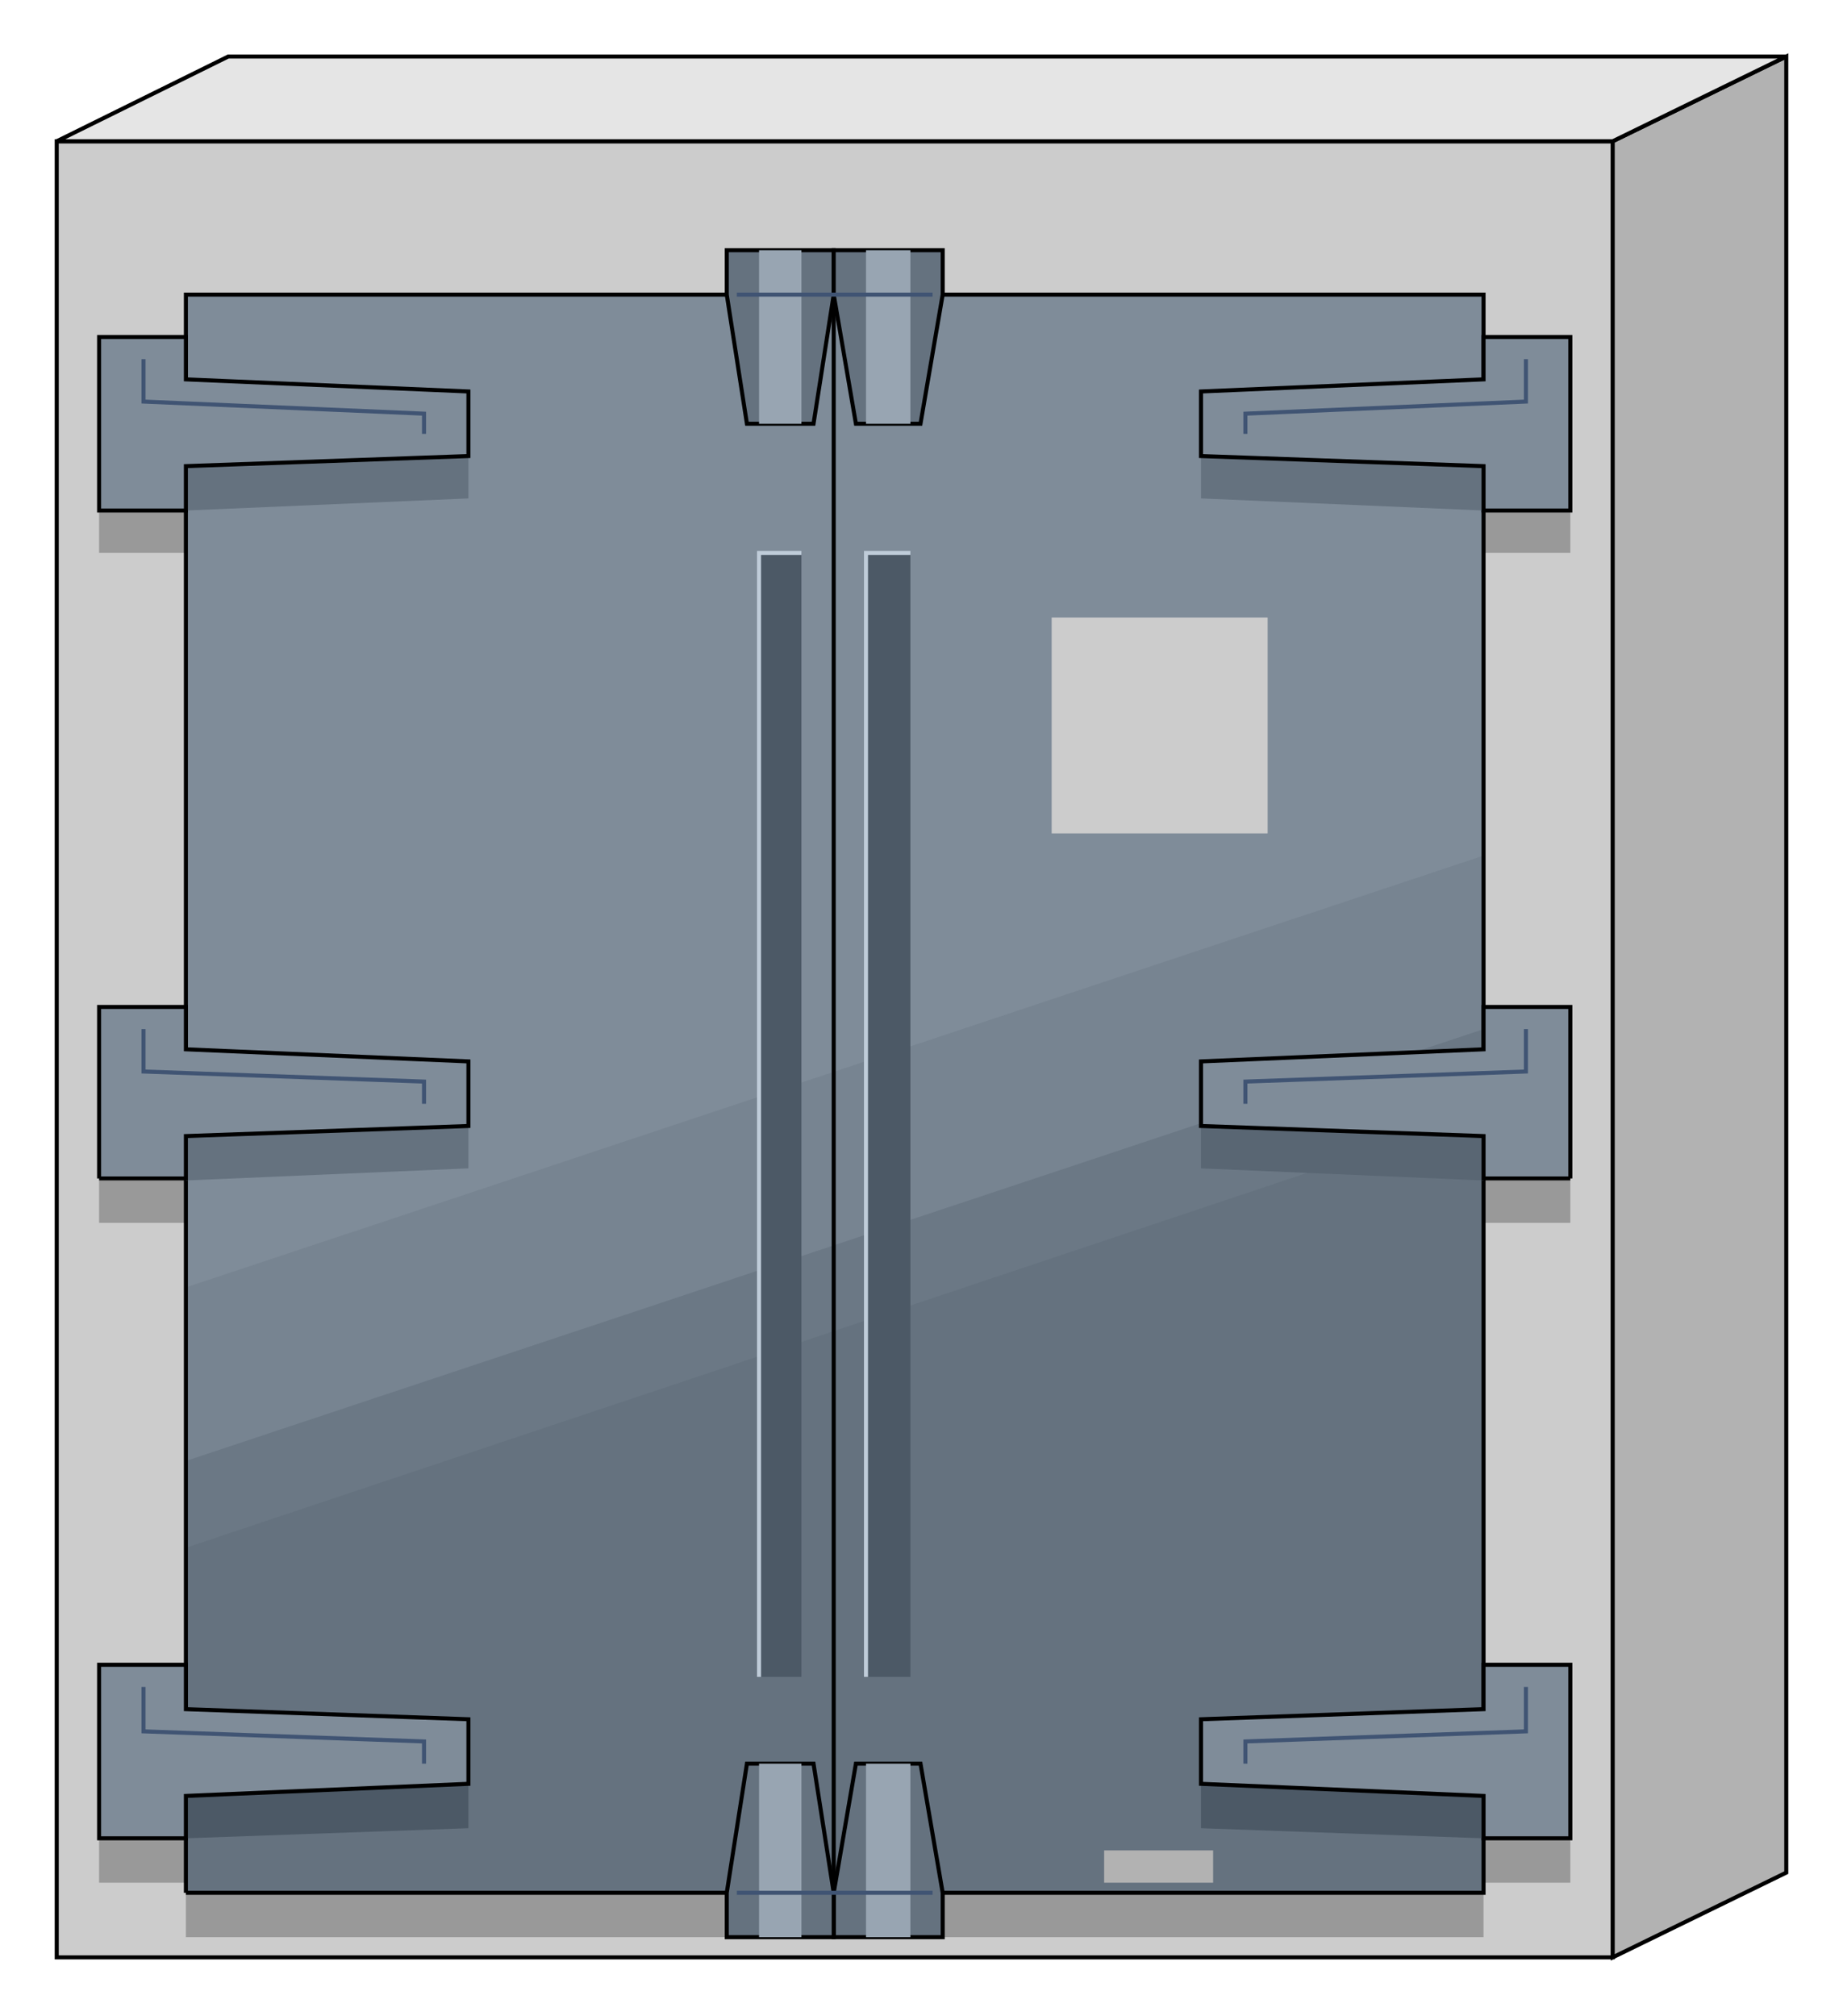 <?xml version="1.0" encoding="iso-8859-1"?>
<!DOCTYPE svg PUBLIC "-//W3C//DTD SVG 20000303 Stylable//EN"
"http://www.w3.org/TR/2000/03/WD-SVG-20000303/DTD/svg-20000303-stylable.dtd">

<svg xmlns:agg="http://www.example.com" xmlns="http://www.w3.org/2000/svg" width="1.352in" height="1.479in" viewBox="0 0 913 999">

<path style="fill:#ccc;stroke:#000;stroke-width:2" d="M28,970 l0,-900 771,0 0,900 -771,0z" />
<path style="fill:#b2b2b2;stroke:#000;stroke-width:2" d="M885,928 l0,-900 -86,42 0,900 86,-42z" />
<path style="fill:#e5e5e5;stroke:#000;stroke-width:2" d="M113,28 l772,0 -86,42 -771,0 85,-42z" />
<path style="fill:#999" d="M49,253 l729,0 0,21 -729,0 0,-21z" />
<path style="fill:#999" d="M49,585 l729,0 0,21 -729,0 0,-21z" />
<path style="fill:#999" d="M49,911 l729,0 0,22 -729,0 0,-22z" />
<path style="fill:#999" d="M92,938 l643,0 0,22 -643,0 0,-22z" />
<path style="fill:#7f8c99" d="M92,938 l0,-792 643,0 0,792 -643,0z" />
<path style="fill:#778491" d="M92,938 l0,-300 643,-214 0,514 -643,0z" />
<path style="fill:#6b7885" d="M92,938 l0,-214 643,-214 0,428 -643,0z" />
<path style="fill:#65727f" d="M92,938 l0,-171 643,-215 0,386 -643,0z" />
<path style="fill:none;stroke:#000;stroke-width:2" d="M92,938 l0,-792 643,0 0,792 -643,0" />
<path style="fill:none;stroke:#000;stroke-width:2" d="M413,146 l0,792" />
<path style="fill:#596673" d="M735,585 l-140,-6 0,-21 140,5 0,22z" />
<path style="fill:#65727f" d="M92,585 l140,-6 0,-21 -140,5 0,22z" />
<path style="fill:#65727f" d="M735,253 l-140,-6 0,-21 140,5 0,22z" />
<path style="fill:#65727f" d="M92,253 l140,-6 0,-21 -140,5 0,22z" />
<path style="fill:#4c5966" d="M735,911 l-140,-5 0,-22 140,6 0,21z" />
<path style="fill:#4c5966" d="M92,911 l140,-5 0,-22 -140,6 0,21z" />
<path style="fill:#7f8c99;stroke:#000;stroke-width:2" d="M778,911 l-43,0 0,-21 -140,-6 0,-32 140,-5 0,-22 43,0 0,86z" />
<path style="fill:#7f8c99;stroke:#000;stroke-width:2" d="M778,584 l-43,0 0,-21 -140,-5 0,-32 140,-6 0,-21 43,0 0,85z" />
<path style="fill:#7f8c99;stroke:#000;stroke-width:2" d="M778,253 l-43,0 0,-22 -140,-5 0,-32 140,-6 0,-21 43,0 0,86z" />
<path style="fill:#7f8c99;stroke:#000;stroke-width:2" d="M49,253 l43,0 0,-22 140,-5 0,-32 -140,-6 0,-21 -43,0 0,86z" />
<path style="fill:#7f8c99;stroke:#000;stroke-width:2" d="M49,584 l43,0 0,-21 140,-5 0,-32 -140,-6 0,-21 -43,0 0,85z" />
<path style="fill:#7f8c99;stroke:#000;stroke-width:2" d="M49,911 l43,0 0,-21 140,-6 0,-32 -140,-5 0,-22 -43,0 0,86z" />
<path style="fill:none;stroke:#405473;stroke-width:2" d="M617,547 l0,-11 139,-5 0,-21" />
<path style="fill:none;stroke:#405473;stroke-width:2" d="M617,874 l0,-11 139,-5 0,-22" />
<path style="fill:none;stroke:#405473;stroke-width:2" d="M210,874 l0,-11 -139,-5 0,-22" />
<path style="fill:none;stroke:#405473;stroke-width:2" d="M210,547 l0,-11 -139,-5 0,-21" />
<path style="fill:none;stroke:#405473;stroke-width:2" d="M617,215 l0,-10 139,-6 0,-21" />
<path style="fill:none;stroke:#405473;stroke-width:2" d="M210,215 l0,-10 -139,-6 0,-21" />
<path style="fill:#4c5966" d="M429,831 l0,-557 22,0 0,557 -22,0z" />
<path style="fill:#4c5966" d="M376,831 l0,-557 21,0 0,557 -21,0z" />
<path style="fill:none;stroke:#bfccd9;stroke-width:2" d="M429,831 l0,-557 22,0" />
<path style="fill:none;stroke:#bfccd9;stroke-width:2" d="M376,831 l0,-557 21,0" />
<path style="fill:#65727f;stroke:#000;stroke-width:2" d="M413,938 l11,-64 32,0 11,64 0,22 -54,0 0,-22z" />
<path style="fill:#65727f;stroke:#000;stroke-width:2" d="M360,938 l10,-64 33,0 10,64 0,22 -53,0 0,-22z" />
<path style="fill:#65727f;stroke:#000;stroke-width:2" d="M413,146 l-10,64 -33,0 -10,-64 0,-22 53,0 0,22z" />
<path style="fill:#65727f;stroke:#000;stroke-width:2" d="M467,146 l-11,64 -32,0 -11,-64 0,-22 54,0 0,22z" />
<path style="fill:#98a5b2" d="M376,210 l0,-86 21,0 0,86 -21,0z" />
<path style="fill:#98a5b2" d="M429,210 l0,-86 22,0 0,86 -22,0z" />
<path style="fill:#98a5b2" d="M451,874 l0,86 -22,0 0,-86 22,0z" />
<path style="fill:#98a5b2" d="M397,874 l0,86 -21,0 0,-86 21,0z" />
<path style="fill:none;stroke:#405473;stroke-width:2" d="M462,938 l-97,0" />
<path style="fill:none;stroke:#405473;stroke-width:2" d="M365,146 l97,0" />
<path style="fill:#ccc" d="M521,306 l107,0 0,107 -107,0 0,-107z" />
<path style="fill:#b2b2b2" d="M547,917 l54,0 0,16 -54,0 0,-16z" />

</svg>
